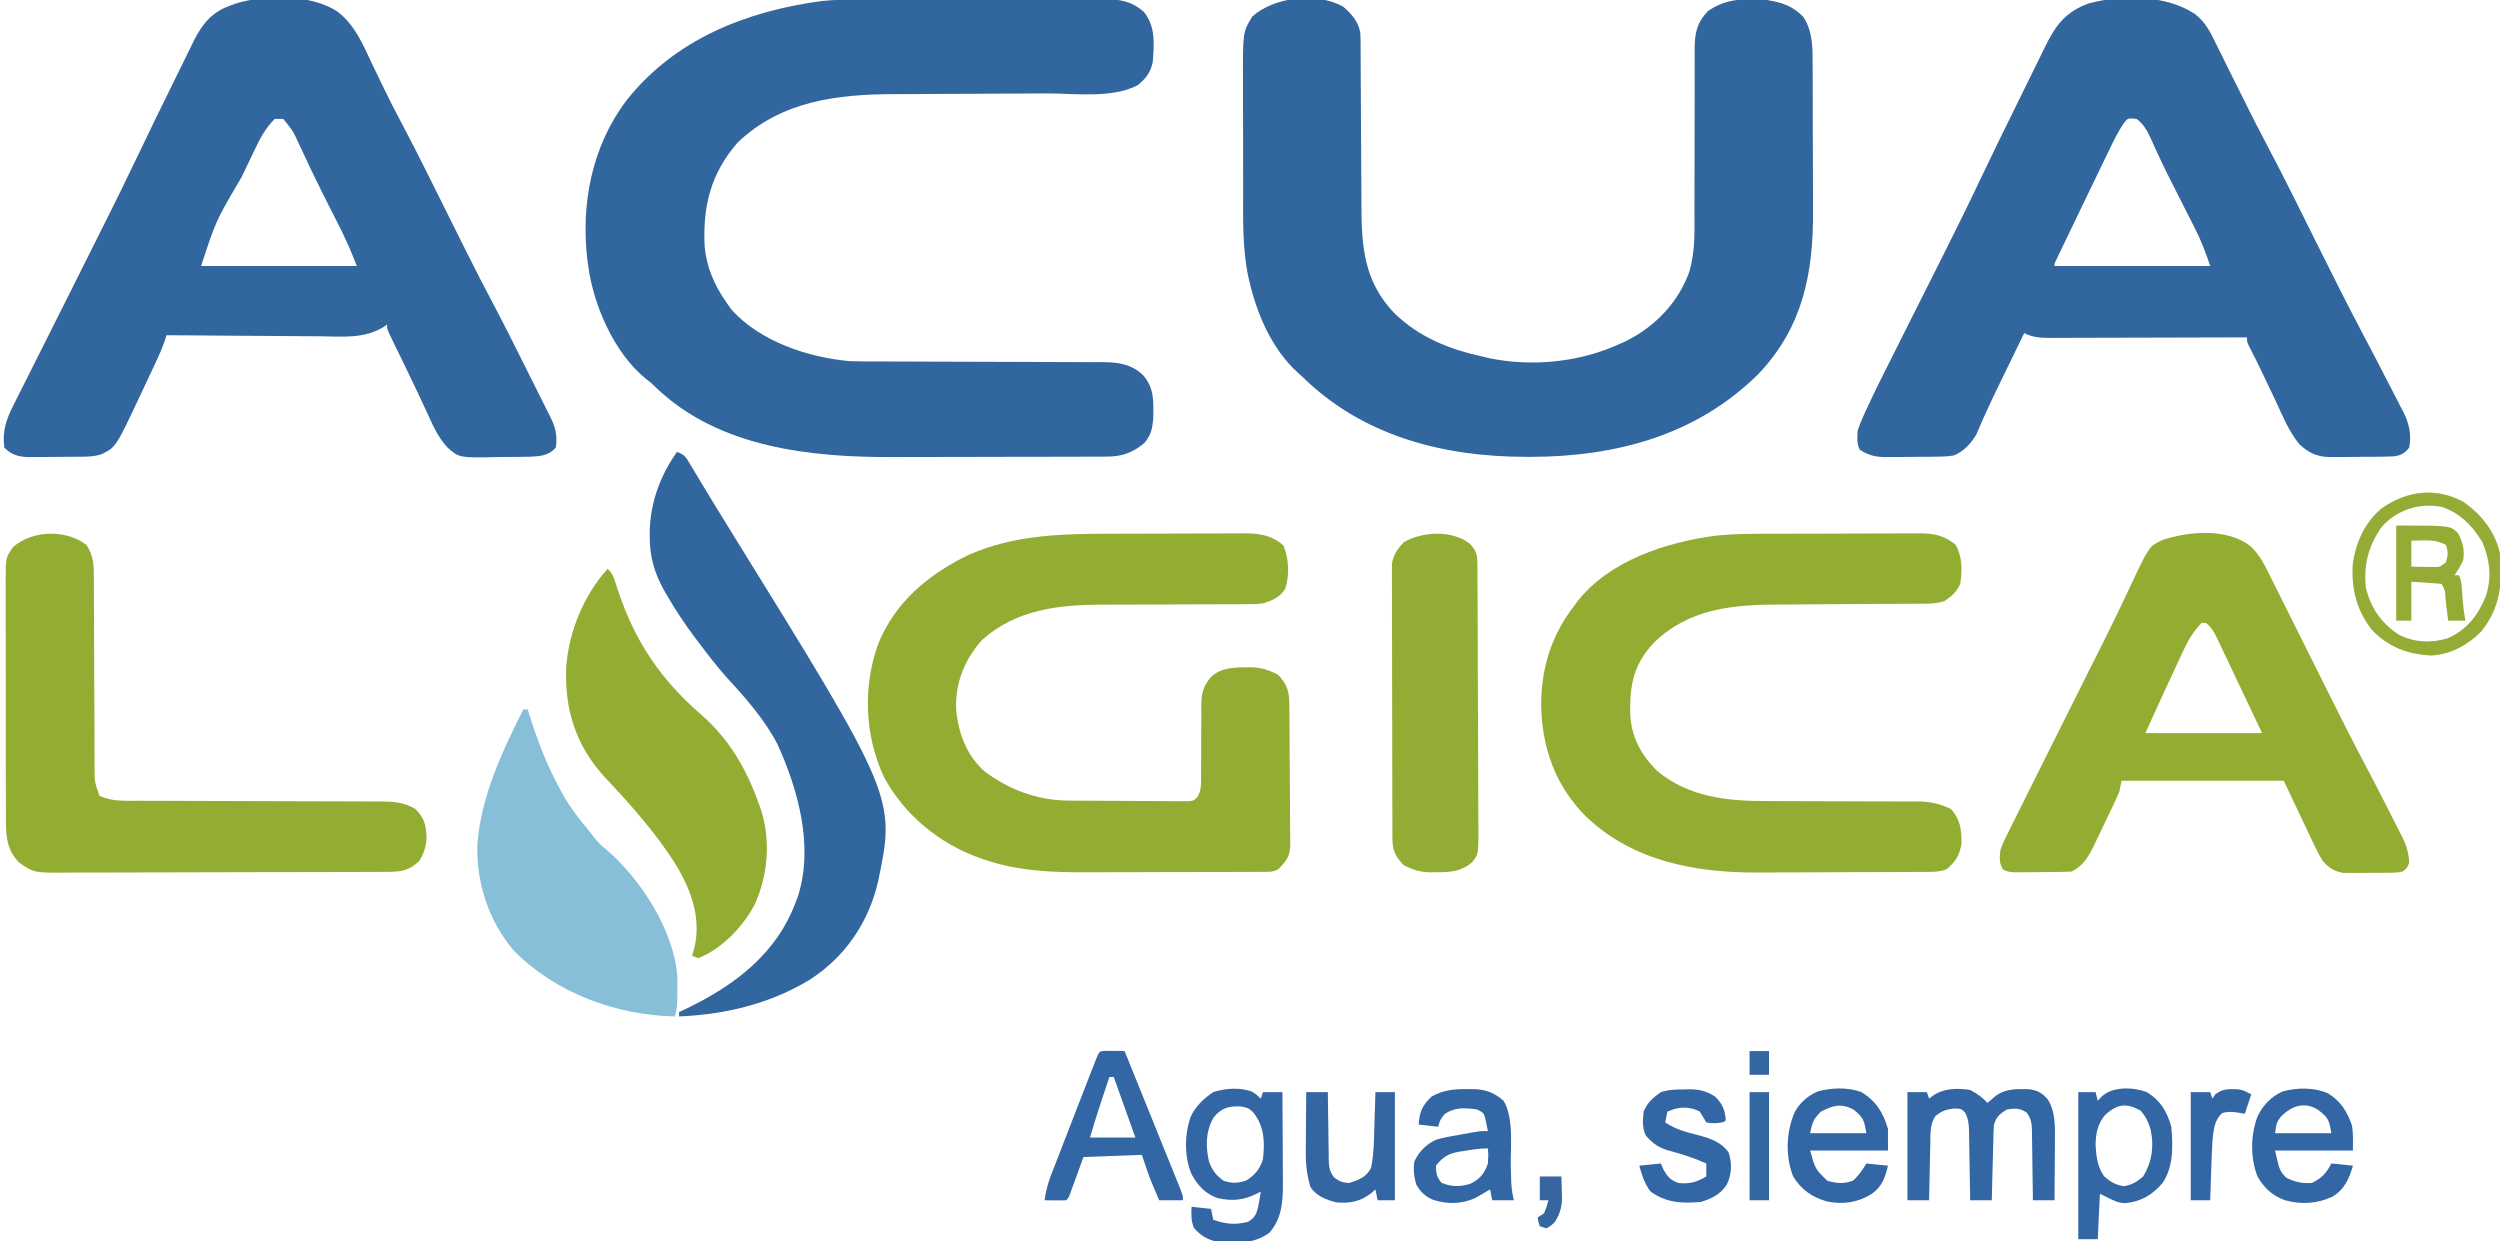 <svg xmlns="http://www.w3.org/2000/svg" width="1156" height="574"><path d="M0 0 C4.004 3.46 6.946 6.754 8 12 C8.09 13.397 8.133 14.797 8.138 16.197 C8.143 17.026 8.149 17.856 8.155 18.711 C8.156 19.612 8.157 20.514 8.158 21.443 C8.163 22.4 8.168 23.357 8.173 24.342 C8.184 26.42 8.192 28.498 8.199 30.576 C8.211 33.873 8.231 37.17 8.252 40.466 C8.314 49.841 8.368 59.215 8.401 68.59 C8.422 74.326 8.458 80.063 8.502 85.799 C8.516 87.977 8.525 90.156 8.528 92.334 C8.559 111.38 9.903 127.282 23.633 141.688 C35.308 153.093 49.278 158.539 65 162 C65.959 162.226 66.918 162.451 67.906 162.684 C87.644 166.703 109.745 164.45 128 156 C128.931 155.581 129.861 155.162 130.82 154.73 C144.294 148.07 155.072 136.848 160.156 122.621 C162.856 113.484 162.552 104.221 162.516 94.764 C162.504 91.384 162.515 88.004 162.532 84.624 C162.559 78.672 162.565 72.72 162.563 66.768 C162.561 57.223 162.575 47.678 162.619 38.133 C162.629 34.81 162.62 31.487 162.61 28.164 C162.616 26.124 162.623 24.084 162.631 22.043 C162.623 21.126 162.616 20.208 162.608 19.263 C162.662 12.324 163.674 7.437 168.625 2.25 C176.812 -3.785 186.172 -3.751 196 -3 C202.942 -1.907 208.169 -0.194 213 5 C217.339 11.882 217.151 19.446 217.161 27.322 C217.166 28.23 217.171 29.138 217.176 30.074 C217.191 33.067 217.198 36.059 217.203 39.051 C217.206 40.081 217.209 41.111 217.212 42.173 C217.227 47.633 217.236 53.094 217.24 58.555 C217.246 64.148 217.27 69.741 217.298 75.334 C217.317 79.674 217.322 84.015 217.324 88.355 C217.327 90.414 217.334 92.473 217.348 94.532 C217.52 123.243 212.634 148.244 192.297 169.703 C163.835 198.165 126.209 208.216 86.812 208.25 C85.76 208.251 85.76 208.251 84.685 208.252 C46.166 208.194 8.969 198.624 -19 171 C-19.652 170.42 -20.305 169.84 -20.977 169.242 C-32.805 158.494 -39.795 142.252 -43.312 127 C-43.472 126.313 -43.632 125.627 -43.796 124.919 C-46.594 111.589 -46.162 97.723 -46.168 84.172 C-46.171 82.288 -46.175 80.404 -46.178 78.519 C-46.184 74.596 -46.186 70.673 -46.185 66.75 C-46.185 61.745 -46.199 56.74 -46.216 51.735 C-46.227 47.854 -46.229 43.973 -46.229 40.091 C-46.23 38.246 -46.234 36.401 -46.242 34.556 C-46.329 11.811 -46.329 11.811 -41.938 4.625 C-31.705 -4.519 -12.11 -6.636 0 0 Z " fill="#32669F" transform="translate(621,3)"></path><path d="M0 0 C1.946 -0.007 1.946 -0.007 3.93 -0.015 C7.463 -0.028 10.996 -0.035 14.529 -0.039 C16.74 -0.042 18.951 -0.046 21.162 -0.051 C28.092 -0.064 35.022 -0.074 41.952 -0.078 C49.931 -0.082 57.91 -0.1 65.889 -0.129 C72.075 -0.15 78.26 -0.16 84.446 -0.162 C88.133 -0.163 91.82 -0.169 95.507 -0.187 C99.617 -0.206 103.726 -0.202 107.836 -0.195 C109.656 -0.209 109.656 -0.209 111.514 -0.223 C119.309 -0.185 124.489 0.375 130.601 5.536 C136.278 12.349 135.46 20.781 134.789 29.161 C133.545 34.015 131.66 36.453 127.789 39.599 C115.9 45.79 98.601 43.323 85.606 43.36 C81.857 43.372 78.109 43.392 74.361 43.413 C63.712 43.475 53.064 43.529 42.415 43.562 C35.877 43.583 29.339 43.619 22.801 43.663 C20.328 43.677 17.854 43.686 15.38 43.689 C-11.145 43.727 -37.089 46.841 -57.211 66.161 C-69.529 80.38 -73.23 95.372 -72.407 113.708 C-71.624 123.543 -67.862 132.161 -62.211 140.161 C-61.129 141.708 -61.129 141.708 -60.024 143.286 C-46.776 158.07 -24.462 165.503 -5.211 167.161 C-1.095 167.304 3.018 167.305 7.136 167.303 C8.353 167.306 9.571 167.31 10.825 167.314 C13.458 167.321 16.091 167.327 18.725 167.33 C22.894 167.336 27.064 167.352 31.234 167.371 C32.666 167.377 34.098 167.384 35.53 167.39 C36.247 167.393 36.964 167.396 37.702 167.4 C47.398 167.442 57.095 167.475 66.792 167.487 C73.349 167.495 79.906 167.518 86.463 167.556 C89.926 167.576 93.389 167.589 96.853 167.584 C100.716 167.578 104.578 167.603 108.441 167.631 C109.578 167.625 110.715 167.618 111.886 167.611 C119.057 167.695 124.989 168.535 130.342 173.644 C135.541 179.578 135.206 185.742 135.058 193.192 C134.729 198.041 134.095 201.524 130.789 205.161 C125.344 209.58 120.502 211.279 113.527 211.302 C112.461 211.307 111.395 211.313 110.296 211.319 C109.131 211.32 107.966 211.321 106.766 211.322 C105.534 211.327 104.303 211.332 103.034 211.337 C99.652 211.349 96.271 211.357 92.89 211.361 C90.767 211.364 88.644 211.368 86.521 211.373 C79.85 211.387 73.18 211.396 66.51 211.4 C58.866 211.404 51.223 211.422 43.579 211.451 C37.641 211.473 31.703 211.483 25.764 211.484 C22.234 211.485 18.704 211.491 15.174 211.509 C-23.259 211.695 -65.915 207.278 -95.063 179.204 C-97.212 177.096 -97.212 177.096 -99.747 175.173 C-114.146 163.42 -123.8 141.355 -126.211 123.161 C-126.321 122.402 -126.431 121.643 -126.543 120.86 C-129.769 94.582 -124.54 67.541 -108.274 46.286 C-86.02 18.291 -53.037 5.307 -18.354 0.642 C-12.242 -0.022 -6.142 0.006 0 0 Z " fill="#32669F" transform="translate(398.211,-0.161)"></path><path d="M0 0 C4.82 3.745 7.092 8.322 9.699 13.742 C10.451 15.242 10.451 15.242 11.218 16.772 C12.834 20.004 14.423 23.248 16.012 26.492 C17.669 29.82 19.334 33.144 20.999 36.468 C22.044 38.557 23.085 40.649 24.12 42.743 C26.754 48.061 29.449 53.338 32.234 58.578 C37.097 67.733 41.791 76.966 46.418 86.242 C46.908 87.225 46.908 87.225 47.408 88.227 C50.122 93.668 52.83 99.111 55.538 104.554 C63.16 119.875 70.804 135.171 78.839 150.281 C82.241 156.697 85.585 163.142 88.884 169.612 C89.729 171.26 90.583 172.905 91.443 174.546 C92.717 176.978 93.964 179.423 95.207 181.871 C95.783 182.951 95.783 182.951 96.371 184.053 C99.012 189.352 100.169 194.585 99.012 200.492 C96.871 203.127 95.367 204.018 92.012 204.492 C89.391 204.61 86.797 204.68 84.176 204.695 C83.04 204.704 83.04 204.704 81.882 204.713 C80.283 204.722 78.685 204.729 77.086 204.732 C74.652 204.742 72.219 204.773 69.785 204.805 C68.228 204.811 66.671 204.816 65.113 204.82 C64.391 204.833 63.669 204.845 62.925 204.858 C56.583 204.83 52.743 203.101 48.141 198.824 C43.236 192.738 40.25 185.215 36.949 178.18 C36.249 176.706 35.548 175.233 34.846 173.76 C33.825 171.619 32.806 169.478 31.793 167.333 C29.558 162.605 27.24 157.928 24.826 153.288 C24.012 151.492 24.012 151.492 24.012 149.492 C22.795 149.497 21.578 149.501 20.325 149.506 C8.863 149.546 -2.6 149.576 -14.062 149.596 C-19.955 149.606 -25.848 149.62 -31.741 149.643 C-37.427 149.665 -43.114 149.677 -48.8 149.682 C-50.97 149.686 -53.14 149.693 -55.31 149.704 C-58.349 149.718 -61.386 149.72 -64.425 149.719 C-65.323 149.726 -66.221 149.734 -67.147 149.741 C-71.546 149.726 -74.988 149.565 -78.988 147.492 C-80.75 151.116 -82.512 154.741 -84.272 158.366 C-85.752 161.414 -87.234 164.461 -88.719 167.507 C-93.262 176.831 -93.262 176.831 -97.586 186.258 C-97.931 187.031 -98.277 187.804 -98.633 188.6 C-99.476 190.509 -100.297 192.428 -101.117 194.348 C-103.629 198.57 -107.01 202.37 -111.719 204.144 C-115.081 204.66 -118.432 204.675 -121.824 204.695 C-122.581 204.701 -123.338 204.707 -124.118 204.713 C-125.717 204.722 -127.315 204.729 -128.914 204.732 C-131.348 204.742 -133.781 204.773 -136.215 204.805 C-137.772 204.811 -139.329 204.816 -140.887 204.82 C-141.97 204.839 -141.97 204.839 -143.075 204.858 C-147.779 204.837 -151.001 203.995 -154.988 201.492 C-156.527 198.414 -156.206 195.905 -155.988 192.492 C-155.118 189.942 -154.221 187.668 -153.081 185.25 C-152.769 184.563 -152.456 183.876 -152.134 183.169 C-148.132 174.467 -143.814 165.915 -139.504 157.363 C-138.598 155.558 -137.693 153.753 -136.788 151.947 C-134.422 147.228 -132.051 142.511 -129.679 137.795 C-125.449 129.383 -121.225 120.968 -117.004 112.551 C-116.551 111.648 -116.098 110.745 -115.632 109.815 C-110.318 99.215 -105.055 88.599 -99.979 77.884 C-94.301 65.899 -88.472 53.988 -82.593 42.101 C-80.746 38.366 -78.908 34.627 -77.087 30.88 C-75.289 27.181 -73.472 23.492 -71.641 19.81 C-70.957 18.426 -70.279 17.038 -69.609 15.646 C-64.686 5.438 -59.957 -1.1 -49.043 -4.965 C-33.789 -8.996 -13.42 -8.948 0 0 Z M-32.978 50.479 C-35.387 54.089 -37.281 57.792 -39.148 61.703 C-39.535 62.501 -39.922 63.298 -40.321 64.12 C-41.57 66.699 -42.811 69.283 -44.051 71.867 C-44.905 73.636 -45.759 75.404 -46.615 77.172 C-48.703 81.494 -50.783 85.82 -52.861 90.147 C-54.464 93.483 -56.074 96.816 -57.684 100.148 C-58.682 102.221 -59.679 104.294 -60.676 106.367 C-61.126 107.304 -61.577 108.24 -62.041 109.205 C-62.44 110.039 -62.839 110.874 -63.25 111.734 C-63.76 112.8 -63.76 112.8 -64.28 113.886 C-65.056 115.352 -65.056 115.352 -64.988 116.492 C-41.228 116.492 -17.468 116.492 7.012 116.492 C4.924 110.23 2.815 104.693 -0.156 98.898 C-0.555 98.108 -0.953 97.318 -1.364 96.503 C-2.629 93.997 -3.902 91.494 -5.176 88.992 C-6.839 85.713 -8.498 82.431 -10.156 79.148 C-10.563 78.346 -10.97 77.543 -11.39 76.716 C-13.409 72.715 -15.375 68.699 -17.245 64.625 C-17.601 63.85 -17.957 63.075 -18.324 62.277 C-18.988 60.82 -19.645 59.36 -20.292 57.896 C-22.021 54.095 -23.622 51.037 -26.988 48.492 C-30.985 48.021 -30.985 48.021 -32.978 50.479 Z " fill="#32669F" transform="translate(1014.988,6.508)"></path><path d="M0 0 C8.106 6.247 11.661 14.956 15.912 23.98 C17.021 26.287 18.137 28.591 19.252 30.895 C20.01 32.46 20.765 34.026 21.518 35.592 C24.09 40.924 26.788 46.174 29.572 51.398 C33.975 59.671 38.198 68.03 42.381 76.417 C42.708 77.073 43.035 77.728 43.372 78.404 C46.085 83.844 48.792 89.286 51.5 94.729 C53.854 99.46 56.209 104.189 58.568 108.917 C59.059 109.901 59.059 109.901 59.559 110.904 C63.719 119.235 67.954 127.52 72.328 135.741 C77.36 145.225 82.135 154.838 86.928 164.444 C88.563 167.72 90.203 170.995 91.844 174.269 C92.889 176.36 93.934 178.451 94.978 180.542 C95.467 181.517 95.955 182.492 96.458 183.496 C97.131 184.846 97.131 184.846 97.816 186.222 C98.21 187.011 98.604 187.799 99.01 188.612 C101.047 192.954 101.696 196.93 100.974 201.667 C97.773 205.212 94.141 205.607 89.526 205.844 C88.16 205.871 86.794 205.891 85.427 205.906 C84.697 205.914 83.967 205.922 83.215 205.93 C81.672 205.944 80.129 205.955 78.586 205.962 C77.019 205.974 75.451 205.994 73.885 206.024 C56.321 206.355 56.321 206.355 50.974 201.667 C46.298 196.794 43.716 190.345 40.912 184.292 C39.957 182.259 39.001 180.227 38.045 178.195 C37.549 177.136 37.053 176.078 36.542 174.987 C34.913 171.538 33.257 168.103 31.592 164.671 C31.04 163.533 30.488 162.394 29.92 161.221 C28.843 159.002 27.764 156.783 26.683 154.566 C26.198 153.562 25.713 152.557 25.213 151.523 C24.78 150.632 24.347 149.742 23.901 148.824 C22.974 146.667 22.974 146.667 22.974 144.667 C22.497 145.023 22.02 145.378 21.529 145.744 C12.379 151.445 2.249 150.295 -8.127 150.156 C-10.176 150.146 -12.224 150.139 -14.272 150.134 C-19.635 150.115 -24.997 150.066 -30.36 150.011 C-35.843 149.959 -41.327 149.937 -46.811 149.911 C-57.549 149.858 -68.287 149.773 -79.026 149.667 C-79.323 150.582 -79.62 151.498 -79.926 152.441 C-81.204 156.19 -82.819 159.729 -84.51 163.304 C-85.017 164.384 -85.017 164.384 -85.534 165.486 C-86.249 167.005 -86.965 168.524 -87.683 170.042 C-88.763 172.328 -89.836 174.618 -90.908 176.907 C-102.444 201.45 -102.444 201.45 -109.026 204.667 C-112.721 205.899 -116.167 205.849 -120.018 205.87 C-120.801 205.876 -121.584 205.882 -122.39 205.888 C-124.046 205.897 -125.702 205.904 -127.358 205.907 C-129.884 205.917 -132.41 205.948 -134.936 205.98 C-136.546 205.986 -138.157 205.992 -139.768 205.995 C-140.896 206.014 -140.896 206.014 -142.047 206.033 C-146.993 206.012 -150.463 205.229 -154.026 201.667 C-155.036 193.947 -153.113 188.415 -149.612 181.644 C-148.901 180.211 -148.901 180.211 -148.177 178.75 C-146.603 175.588 -145.002 172.44 -143.401 169.292 C-142.283 167.058 -141.167 164.824 -140.052 162.588 C-137.663 157.804 -135.263 153.025 -132.852 148.252 C-128.904 140.435 -124.986 132.603 -121.073 124.769 C-119.74 122.101 -118.408 119.434 -117.075 116.766 C-116.748 116.111 -116.421 115.456 -116.083 114.781 C-113.859 110.331 -111.628 105.884 -109.394 101.439 C-103.536 89.778 -97.75 78.091 -92.145 66.305 C-87.009 55.508 -81.773 44.762 -76.472 34.045 C-75.328 31.724 -74.19 29.4 -73.058 27.073 C-71.391 23.648 -69.703 20.233 -68.01 16.82 C-67.512 15.785 -67.014 14.751 -66.501 13.685 C-62.62 5.945 -58.234 0.396 -49.901 -2.645 C-49.094 -2.951 -48.287 -3.256 -47.455 -3.571 C-33.669 -7.893 -12.348 -8.124 0 0 Z M-29.026 49.667 C-32.951 53.637 -35.432 57.959 -37.811 62.995 C-38.149 63.694 -38.487 64.393 -38.836 65.113 C-39.928 67.377 -41.009 69.647 -42.088 71.917 C-42.84 73.484 -43.593 75.05 -44.346 76.616 C-56.194 96.698 -56.194 96.698 -63.026 117.667 C-39.266 117.667 -15.506 117.667 8.974 117.667 C5.569 109.15 5.569 109.15 1.689 100.937 C1.243 100.052 1.243 100.052 0.787 99.149 C-0.168 97.257 -1.128 95.369 -2.088 93.48 C-3.432 90.822 -4.773 88.163 -6.112 85.503 C-6.444 84.842 -6.777 84.181 -7.12 83.5 C-10.723 76.319 -14.159 69.058 -17.524 61.762 C-20.53 55.223 -20.53 55.223 -25.026 49.667 C-26.346 49.667 -27.666 49.667 -29.026 49.667 Z " fill="#32669F" transform="translate(156.026,5.333)"></path><path d="M0 0 C1.006 -0.003 2.012 -0.006 3.048 -0.009 C8.361 -0.023 13.674 -0.033 18.988 -0.037 C24.458 -0.043 29.929 -0.067 35.399 -0.095 C39.626 -0.114 43.853 -0.119 48.08 -0.12 C50.097 -0.123 52.114 -0.131 54.13 -0.145 C56.951 -0.162 59.772 -0.16 62.593 -0.153 C63.416 -0.163 64.24 -0.172 65.088 -0.181 C71.64 -0.134 77.39 0.916 82.363 5.516 C84.869 11.676 85.185 18.926 83.203 25.34 C80.896 29.306 77.074 30.923 72.863 32.203 C69.927 32.602 67.037 32.611 64.077 32.588 C62.799 32.596 62.799 32.596 61.496 32.604 C59.656 32.614 57.816 32.617 55.975 32.614 C53.046 32.609 50.118 32.623 47.189 32.642 C40.955 32.679 34.722 32.693 28.488 32.703 C21.292 32.715 14.096 32.737 6.9 32.783 C4.044 32.797 1.188 32.793 -1.668 32.788 C-21.853 32.847 -41.488 35.109 -57.137 49.203 C-65.509 58.712 -69.702 69.669 -68.953 82.301 C-67.749 92.712 -64.044 102.563 -56.09 109.688 C-45.208 118.132 -31.47 123.26 -17.65 123.38 C-16.359 123.393 -15.067 123.406 -13.737 123.419 C-12.336 123.427 -10.936 123.435 -9.535 123.441 C-8.472 123.448 -8.472 123.448 -7.387 123.454 C-3.643 123.475 0.102 123.489 3.847 123.498 C7.715 123.509 11.583 123.544 15.451 123.583 C18.428 123.61 21.405 123.618 24.382 123.622 C25.808 123.626 27.235 123.638 28.661 123.657 C30.652 123.681 32.644 123.678 34.635 123.673 C36.335 123.682 36.335 123.682 38.069 123.691 C40.936 123.452 40.936 123.452 42.729 121.466 C44.001 118.929 44.236 117.355 44.232 114.53 C44.239 113.608 44.246 112.687 44.253 111.738 C44.244 110.255 44.244 110.255 44.234 108.742 C44.252 106.641 44.269 104.539 44.287 102.438 C44.297 99.131 44.301 95.824 44.299 92.517 C44.303 89.321 44.33 86.126 44.359 82.93 C44.351 81.945 44.343 80.961 44.335 79.946 C44.398 74.039 44.992 70.738 48.863 66.203 C53.381 62.021 59.03 61.829 64.926 61.766 C65.935 61.75 65.935 61.75 66.964 61.735 C72.012 61.822 75.457 62.921 79.863 65.203 C84.29 69.979 85.018 73.079 85.056 79.403 C85.068 80.516 85.068 80.516 85.081 81.651 C85.106 84.111 85.122 86.571 85.137 89.031 C85.142 89.871 85.147 90.712 85.153 91.577 C85.18 96.026 85.199 100.474 85.213 104.922 C85.23 109.514 85.275 114.104 85.326 118.695 C85.359 122.228 85.371 125.761 85.377 129.294 C85.383 130.986 85.399 132.678 85.422 134.37 C85.454 136.742 85.454 139.113 85.447 141.485 C85.463 142.181 85.48 142.876 85.496 143.592 C85.426 149.159 83.652 151.426 79.863 155.203 C77.548 156.361 76.215 156.334 73.637 156.344 C72.75 156.349 71.863 156.355 70.949 156.361 C69.973 156.362 68.998 156.363 67.992 156.364 C66.966 156.369 65.939 156.374 64.882 156.379 C61.468 156.394 58.054 156.401 54.641 156.406 C52.263 156.412 49.885 156.418 47.507 156.424 C42.506 156.434 37.505 156.44 32.504 156.443 C26.136 156.449 19.768 156.473 13.4 156.501 C8.478 156.52 3.556 156.525 -1.366 156.527 C-3.71 156.53 -6.055 156.538 -8.399 156.551 C-24.812 156.637 -40.58 155.983 -56.262 150.578 C-57.37 150.199 -57.37 150.199 -58.5 149.811 C-77.022 143.117 -92.897 129.997 -102.324 112.641 C-111.274 93.54 -112.242 71.079 -105.137 51.203 C-97.34 31.439 -81.266 18.282 -62.504 9.441 C-42.393 0.819 -21.555 0.041 0 0 Z " fill="#93AC32" transform="translate(511.137,246.797)"></path><path d="M0 0 C1.511 -0.004 1.511 -0.004 3.052 -0.009 C8.371 -0.023 13.689 -0.033 19.007 -0.037 C24.487 -0.043 29.966 -0.067 35.446 -0.095 C39.677 -0.114 43.908 -0.119 48.139 -0.12 C50.16 -0.123 52.18 -0.131 54.201 -0.145 C57.024 -0.162 59.847 -0.16 62.671 -0.153 C63.498 -0.163 64.325 -0.172 65.177 -0.181 C71.494 -0.136 76.244 1.027 81.203 5.203 C84.256 10.839 84.171 16.841 83.266 23.078 C81.374 27.191 79.567 28.661 75.828 31.203 C71.74 32.506 67.632 32.355 63.382 32.361 C62.531 32.366 61.68 32.371 60.803 32.376 C58.954 32.387 57.106 32.396 55.257 32.402 C52.316 32.414 49.375 32.434 46.434 32.455 C38.07 32.517 29.707 32.571 21.343 32.604 C16.222 32.626 11.102 32.661 5.982 32.705 C4.045 32.719 2.108 32.728 0.171 32.731 C-21.553 32.771 -42.032 34.441 -58.363 50.336 C-67.674 60.178 -69.587 69.773 -69.383 82.93 C-69.001 93.714 -64.411 102.335 -56.734 109.828 C-42.155 121.815 -24.457 123.642 -6.369 123.614 C-3.223 123.609 -0.079 123.623 3.067 123.642 C10.87 123.685 18.673 123.696 26.476 123.708 C33.093 123.72 39.71 123.744 46.327 123.783 C49.416 123.797 52.504 123.793 55.593 123.788 C57.495 123.797 59.396 123.807 61.298 123.818 C62.148 123.812 62.998 123.806 63.874 123.8 C69.501 123.857 73.697 124.843 78.828 127.203 C83.282 131.886 83.907 136.959 83.828 143.203 C82.915 148.774 81.17 151.603 76.828 155.203 C74.082 156.118 72.445 156.334 69.616 156.35 C68.757 156.357 67.898 156.365 67.014 156.372 C65.604 156.376 65.604 156.376 64.166 156.38 C63.174 156.387 62.181 156.393 61.159 156.4 C57.862 156.42 54.566 156.431 51.27 156.441 C50.139 156.445 49.008 156.45 47.843 156.454 C41.842 156.475 35.841 156.489 29.84 156.498 C23.688 156.509 17.537 156.544 11.386 156.583 C6.62 156.61 1.854 156.618 -2.912 156.622 C-5.176 156.626 -7.44 156.638 -9.703 156.657 C-38.842 156.882 -68.059 151.566 -89.856 130.714 C-104.097 116.473 -110.354 98.546 -110.547 78.641 C-110.399 61.61 -105.636 46.684 -95.172 33.203 C-94.723 32.59 -94.275 31.976 -93.812 31.344 C-79.11 12.49 -52.744 3.913 -30.009 0.918 C-20.039 -0.147 -10.015 0.019 0 0 Z " fill="#93AC32" transform="translate(823.172,246.797)"></path><path d="M0 0 C4.604 4.196 7.004 9.443 9.719 14.969 C10.332 16.186 10.946 17.403 11.561 18.619 C13.439 22.342 15.295 26.076 17.148 29.812 C19.883 35.312 22.634 40.804 25.383 46.297 C29.081 53.687 32.776 61.079 36.456 68.478 C42.263 80.144 48.139 91.761 54.246 103.273 C57.592 109.583 60.85 115.938 64.067 122.314 C64.763 123.691 65.464 125.065 66.169 126.438 C67.218 128.48 68.253 130.528 69.285 132.578 C69.599 133.182 69.912 133.787 70.235 134.409 C72.251 138.46 73.381 142.059 73.531 146.594 C72.523 148.996 72.523 148.996 70.531 150.594 C67.44 151.127 67.44 151.127 63.668 151.16 C62.998 151.166 62.329 151.173 61.639 151.179 C60.223 151.186 58.806 151.183 57.39 151.17 C55.236 151.156 53.086 151.19 50.932 151.229 C49.552 151.229 48.173 151.228 46.793 151.223 C45.545 151.223 44.297 151.224 43.01 151.225 C38.732 150.449 36.275 148.859 33.531 145.594 C31.767 142.843 30.379 139.974 29.008 137.012 C28.486 135.928 28.486 135.928 27.954 134.823 C26.672 132.15 25.416 129.465 24.156 126.781 C21.31 120.779 18.464 114.778 15.531 108.594 C-9.219 108.594 -33.969 108.594 -59.469 108.594 C-59.799 110.244 -60.129 111.894 -60.469 113.594 C-61.487 115.999 -62.538 118.339 -63.672 120.688 C-63.992 121.357 -64.311 122.026 -64.641 122.715 C-65.317 124.125 -65.996 125.534 -66.678 126.941 C-67.713 129.081 -68.73 131.23 -69.746 133.379 C-70.408 134.753 -71.071 136.127 -71.734 137.5 C-72.034 138.137 -72.333 138.773 -72.641 139.429 C-74.938 144.106 -77.705 148.212 -82.469 150.594 C-86.733 150.828 -91.002 150.822 -95.272 150.834 C-97.395 150.844 -99.516 150.875 -101.639 150.906 C-102.987 150.913 -104.335 150.918 -105.684 150.922 C-106.912 150.931 -108.14 150.941 -109.406 150.95 C-112.469 150.594 -112.469 150.594 -114.393 149.511 C-116.154 146.373 -115.87 144.149 -115.469 140.594 C-114.404 137.505 -112.972 134.647 -111.492 131.738 C-110.849 130.433 -110.849 130.433 -110.192 129.101 C-108.756 126.196 -107.3 123.301 -105.844 120.406 C-104.821 118.348 -103.8 116.29 -102.78 114.23 C-99.971 108.569 -97.143 102.917 -94.31 97.267 C-92.407 93.473 -90.51 89.677 -88.612 85.88 C-88.288 85.231 -87.963 84.581 -87.628 83.911 C-86.302 81.258 -84.976 78.605 -83.65 75.952 C-80.395 69.44 -77.14 62.928 -73.87 56.423 C-72.344 53.387 -70.82 50.35 -69.297 47.312 C-68.713 46.148 -68.128 44.983 -67.526 43.783 C-63.291 35.312 -59.171 26.79 -55.181 18.199 C-46.699 0.148 -46.699 0.148 -40.5 -2.734 C-28.259 -6.783 -10.805 -8.22 0 0 Z M-22.469 35.594 C-26.426 39.777 -28.911 44.019 -31.281 49.23 C-31.617 49.951 -31.954 50.671 -32.3 51.413 C-33.365 53.698 -34.417 55.99 -35.469 58.281 C-36.174 59.799 -36.879 61.317 -37.586 62.834 C-41.258 70.734 -44.864 78.663 -48.469 86.594 C-30.649 86.594 -12.829 86.594 5.531 86.594 C-2.194 70.254 -2.194 70.254 -9.964 53.935 C-10.564 52.68 -11.161 51.424 -11.755 50.167 C-12.641 48.296 -13.534 46.429 -14.43 44.562 C-14.943 43.484 -15.457 42.406 -15.986 41.295 C-17.301 38.9 -18.333 37.271 -20.469 35.594 C-21.129 35.594 -21.789 35.594 -22.469 35.594 Z " fill="#93AC32" transform="translate(1040.469,252.406)"></path><path d="M0 0 C3.497 5.282 3.43 10.02 3.401 16.133 C3.411 17.641 3.411 17.641 3.422 19.18 C3.442 22.495 3.441 25.81 3.441 29.125 C3.453 31.434 3.467 33.743 3.481 36.051 C3.518 42.125 3.538 48.199 3.553 54.273 C3.578 63.994 3.617 73.716 3.675 83.437 C3.691 86.831 3.695 90.224 3.698 93.618 C3.708 95.701 3.718 97.784 3.729 99.867 C3.725 101.279 3.725 101.279 3.721 102.72 C3.729 109.601 3.729 109.601 6 116 C9.989 117.667 13.423 118.251 17.724 118.258 C18.841 118.265 19.958 118.272 21.109 118.279 C22.32 118.276 23.531 118.274 24.779 118.271 C26.754 118.279 28.73 118.287 30.705 118.295 C32.821 118.302 34.936 118.304 37.051 118.305 C41.469 118.307 45.886 118.325 50.303 118.346 C61.274 118.395 72.245 118.426 83.215 118.447 C91.745 118.464 100.274 118.486 108.804 118.53 C113.191 118.552 117.578 118.56 121.965 118.558 C125.34 118.56 128.716 118.581 132.092 118.599 C133.301 118.595 134.51 118.59 135.755 118.585 C141.93 118.639 146.593 118.904 152 122 C156.154 126.264 156.87 129.022 157.25 134.812 C157.178 139.088 156.099 142.236 154 146 C149.236 150.525 145.705 151.125 139.277 151.147 C138.59 151.151 137.903 151.155 137.195 151.158 C134.888 151.169 132.58 151.173 130.273 151.177 C128.62 151.183 126.968 151.19 125.315 151.197 C119.883 151.218 114.451 151.228 109.02 151.238 C107.149 151.242 105.279 151.246 103.408 151.251 C94.62 151.27 85.831 151.284 77.042 151.292 C66.901 151.302 56.76 151.328 46.619 151.369 C38.778 151.399 30.938 151.414 23.097 151.417 C18.415 151.419 13.734 151.428 9.052 151.453 C4.645 151.477 0.239 151.481 -4.168 151.471 C-5.782 151.47 -7.396 151.477 -9.01 151.49 C-24.198 151.612 -24.198 151.612 -31 147 C-36.806 141.194 -37.231 134.978 -37.282 127.134 C-37.28 125.958 -37.277 124.783 -37.275 123.572 C-37.28 122.323 -37.285 121.073 -37.29 119.786 C-37.302 116.371 -37.304 112.956 -37.302 109.54 C-37.301 106.685 -37.305 103.83 -37.31 100.974 C-37.321 94.237 -37.322 87.5 -37.316 80.762 C-37.31 73.82 -37.322 66.877 -37.343 59.935 C-37.361 53.965 -37.367 47.995 -37.364 42.026 C-37.362 38.464 -37.364 34.903 -37.378 31.341 C-37.393 27.37 -37.384 23.399 -37.372 19.428 C-37.38 18.252 -37.388 17.077 -37.395 15.866 C-37.33 5.81 -37.33 5.81 -34 1 C-24.946 -6.95 -9.474 -7.303 0 0 Z " fill="#93AC32" transform="translate(40,252)"></path><path d="M0 0 C3.794 1.265 4.196 2.49 6.23 5.871 C6.86 6.906 7.489 7.942 8.138 9.008 C8.814 10.14 9.491 11.272 10.188 12.438 C10.904 13.623 11.622 14.807 12.341 15.992 C13.832 18.45 15.319 20.911 16.804 23.374 C19.461 27.771 22.169 32.136 24.877 36.501 C101.21 159.701 101.21 159.701 92.922 199.112 C88.411 217.872 77.672 233.595 61.336 244.066 C43.095 255.172 22.169 260.14 1 261 C1 260.34 1 259.68 1 259 C2.506 258.29 2.506 258.29 4.043 257.566 C26.535 246.775 46.081 232.135 55 208 C55.318 207.172 55.637 206.345 55.965 205.492 C63.314 182.26 56.159 156.375 46.438 135 C40.549 123.749 31.821 113.777 23.238 104.504 C18.534 99.241 14.262 93.623 10 88 C9.348 87.141 9.348 87.141 8.682 86.265 C3.705 79.654 -0.831 72.874 -4.938 65.688 C-5.303 65.054 -5.669 64.421 -6.045 63.768 C-10.496 55.751 -12.588 48.245 -12.562 39.062 C-12.56 38.156 -12.558 37.249 -12.555 36.315 C-12.203 23.132 -7.615 10.747 0 0 Z " fill="#32669F" transform="translate(313,209)"></path><path d="M0 0 C2.126 2.126 2.55 3.208 3.445 6.008 C3.847 7.229 3.847 7.229 4.257 8.474 C4.544 9.349 4.83 10.224 5.125 11.125 C12.92 34.04 24.72 51.425 43.043 67.285 C56.405 78.994 64.12 92.429 70 109 C70.543 110.524 70.543 110.524 71.098 112.078 C75.433 126.515 74.051 142.069 67.785 155.629 C62.371 165.657 52.724 175.758 42 180 C41.01 179.67 40.02 179.34 39 179 C39.33 177.907 39.66 176.814 40 175.688 C43.307 161.879 38.911 149.299 31.875 137.438 C22.523 122.302 10.337 108.798 -1.812 95.875 C-15.002 81.231 -19.993 64.678 -19.17 45.302 C-17.965 29.021 -11.003 12.069 0 0 Z " fill="#93AC32" transform="translate(281,263)"></path><path d="M0 0 C0.66 0 1.32 0 2 0 C2.17 0.552 2.34 1.105 2.516 1.674 C6.374 14.06 10.732 25.634 17 37 C17.514 37.942 18.029 38.885 18.559 39.855 C22.111 46.065 26.439 51.507 31 57 C31.665 57.859 32.33 58.717 33.016 59.602 C34.783 61.738 36.469 63.343 38.625 65.062 C54.236 78.53 69.597 102.194 71.169 123.268 C71.231 125.62 71.225 127.96 71.188 130.312 C71.187 131.508 71.187 131.508 71.186 132.729 C71.16 136.061 71.06 138.82 70 142 C42.905 141.447 15.018 131.139 -4.184 111.801 C-15.949 98.293 -21.818 80.129 -21.277 62.352 C-19.418 39.88 -9.973 19.909 0 0 Z " fill="#87BED8" transform="translate(242,328)"></path><path d="M0 0 C3.216 3.573 3.378 5.263 3.404 9.977 C3.413 11.141 3.421 12.304 3.43 13.503 C3.434 14.786 3.438 16.07 3.443 17.392 C3.451 18.752 3.459 20.112 3.468 21.472 C3.494 25.945 3.509 30.418 3.523 34.891 C3.529 36.43 3.534 37.97 3.54 39.509 C3.561 45.914 3.58 52.319 3.591 58.723 C3.607 67.903 3.641 77.081 3.698 86.26 C3.736 92.714 3.756 99.168 3.761 105.621 C3.765 109.476 3.777 113.33 3.809 117.185 C3.839 120.813 3.846 124.44 3.834 128.068 C3.834 130.03 3.858 131.993 3.883 133.955 C3.815 143.576 3.815 143.576 0.89 147.253 C-4.172 151.561 -9.25 151.843 -15.688 151.812 C-16.704 151.837 -16.704 151.837 -17.74 151.861 C-22.882 151.866 -26.275 150.835 -30.75 148.5 C-34.648 144.295 -35.873 141.819 -35.89 136.168 C-35.896 135.037 -35.902 133.905 -35.908 132.739 C-35.909 131.492 -35.91 130.245 -35.911 128.96 C-35.916 127.651 -35.921 126.342 -35.926 124.993 C-35.939 121.396 -35.946 117.799 -35.95 114.201 C-35.953 111.954 -35.957 109.707 -35.962 107.46 C-35.975 100.431 -35.985 93.402 -35.989 86.373 C-35.993 78.256 -36.011 70.14 -36.04 62.024 C-36.062 55.752 -36.072 49.48 -36.073 43.209 C-36.074 39.462 -36.08 35.716 -36.098 31.969 C-36.117 27.789 -36.113 23.609 -36.106 19.428 C-36.12 17.567 -36.12 17.567 -36.134 15.667 C-36.129 14.527 -36.123 13.387 -36.117 12.213 C-36.119 11.225 -36.12 10.236 -36.122 9.218 C-35.547 5.017 -33.563 2.39 -30.75 -0.688 C-22.215 -5.844 -8.048 -6.504 0 0 Z " fill="#93AC33" transform="translate(679.75,251.5)"></path><path d="M0 0 C3.165 1.634 5.611 3.36 8 6 C9.392 4.793 9.392 4.793 10.812 3.562 C15.614 -0.598 20.604 -0.467 26.754 -0.398 C30.776 0.095 32.933 1.044 35.637 4.046 C39.505 9.589 39.286 17.233 39.195 23.754 C39.192 24.54 39.19 25.327 39.187 26.137 C39.176 28.612 39.151 31.087 39.125 33.562 C39.115 35.256 39.106 36.949 39.098 38.643 C39.076 42.762 39.041 46.881 39 51 C35.7 51 32.4 51 29 51 C28.986 49.305 28.986 49.305 28.972 47.575 C28.932 43.378 28.866 39.181 28.792 34.984 C28.764 33.169 28.743 31.353 28.729 29.537 C28.708 26.925 28.661 24.315 28.609 21.703 C28.608 20.893 28.607 20.082 28.606 19.247 C28.512 15.653 28.316 13.435 26.177 10.487 C22.957 8.288 20.81 8.465 17 9 C13.611 11.137 12.274 12.177 11 16 C10.847 18.656 10.743 21.291 10.684 23.949 C10.663 24.722 10.642 25.494 10.621 26.29 C10.555 28.756 10.496 31.222 10.438 33.688 C10.394 35.36 10.351 37.033 10.307 38.705 C10.2 42.803 10.098 46.902 10 51 C6.7 51 3.4 51 0 51 C-0.015 49.87 -0.029 48.74 -0.044 47.575 C-0.102 43.378 -0.179 39.181 -0.262 34.984 C-0.296 33.169 -0.324 31.353 -0.346 29.537 C-0.38 26.925 -0.432 24.315 -0.488 21.703 C-0.495 20.893 -0.501 20.082 -0.508 19.247 C-0.593 15.949 -0.774 13.43 -2.321 10.483 C-4.055 8.672 -4.055 8.672 -7.375 8.562 C-11.169 9.02 -13.038 9.63 -16 12 C-18.557 15.697 -18.347 19.715 -18.414 24.047 C-18.433 24.818 -18.453 25.589 -18.473 26.384 C-18.532 28.839 -18.579 31.294 -18.625 33.75 C-18.663 35.418 -18.702 37.086 -18.742 38.754 C-18.838 42.836 -18.922 46.918 -19 51 C-22.3 51 -25.6 51 -29 51 C-29 34.5 -29 18 -29 1 C-26.03 1 -23.06 1 -20 1 C-19.67 1.99 -19.34 2.98 -19 4 C-17.639 3.01 -17.639 3.01 -16.25 2 C-11.209 -0.891 -5.645 -0.854 0 0 Z " fill="#3366A4" transform="translate(911,504)"></path><path d="M0 0 C1.625 1.105 1.625 1.105 3.812 3.105 C4.143 2.115 4.473 1.125 4.812 0.105 C7.782 0.105 10.752 0.105 13.812 0.105 C13.863 7.222 13.898 14.339 13.922 21.456 C13.932 23.875 13.946 26.293 13.963 28.712 C13.988 32.198 13.999 35.683 14.008 39.168 C14.018 40.242 14.028 41.317 14.039 42.423 C14.04 50.834 13.552 58.46 7.812 65.105 C0.556 70.513 -8.482 70.165 -17.188 69.105 C-21.501 67.969 -24.233 66.209 -27.188 62.793 C-28.434 59.444 -28.396 56.649 -28.188 53.105 C-25.218 53.435 -22.247 53.765 -19.188 54.105 C-18.858 55.755 -18.527 57.405 -18.188 59.105 C-12.616 61.121 -7.986 61.6 -2.188 60.105 C0.816 58.334 1.583 56.952 2.488 53.617 C3.008 51.119 3.446 48.63 3.812 46.105 C3.207 46.411 2.601 46.716 1.977 47.031 C-4.34 50.167 -9.337 50.584 -16.188 49.105 C-21.887 47.081 -25.352 43.289 -28.188 38.105 C-31.6 30.144 -31.504 19.82 -28.688 11.668 C-26.364 6.622 -22.766 3.18 -18.188 0.105 C-12.715 -1.719 -5.413 -2.214 0 0 Z M-18.188 12.105 C-21.707 18.538 -21.742 25.055 -20.188 32.105 C-18.771 36.122 -16.893 38.604 -13.375 41.105 C-9.398 42.353 -7.197 42.251 -3.188 41.105 C1.017 38.604 3.347 35.768 4.812 31.105 C5.66 23.406 5.513 16.493 0.812 10.105 C-1.114 7.822 -2.315 7.252 -5.23 6.762 C-10.787 6.389 -14.771 7.444 -18.188 12.105 Z " fill="#3366A5" transform="translate(579.188,504.895)"></path><path d="M0 0 C1.514 0.017 1.514 0.017 3.059 0.035 C4.071 0.044 5.082 0.053 6.125 0.062 C6.907 0.074 7.69 0.086 8.496 0.098 C11.056 6.425 13.615 12.752 16.174 19.08 C17.041 21.223 17.908 23.365 18.775 25.508 C21.28 31.7 23.782 37.894 26.281 44.089 C27.486 47.073 28.696 50.055 29.906 53.037 C30.645 54.865 31.383 56.692 32.121 58.52 C32.464 59.361 32.807 60.203 33.16 61.07 C35.496 66.87 35.496 66.87 35.496 69.098 C31.866 69.098 28.236 69.098 24.496 69.098 C23.721 67.287 22.951 65.474 22.184 63.66 C21.754 62.651 21.325 61.641 20.883 60.602 C19.257 56.494 17.893 52.288 16.496 48.098 C3.131 48.593 3.131 48.593 -10.504 49.098 C-12.766 55.304 -12.766 55.304 -15.021 61.513 C-15.444 62.667 -15.444 62.667 -15.875 63.844 C-16.163 64.635 -16.451 65.425 -16.748 66.24 C-17.504 68.098 -17.504 68.098 -18.504 69.098 C-20.19 69.17 -21.879 69.182 -23.566 69.16 C-24.945 69.147 -24.945 69.147 -26.352 69.133 C-27.062 69.121 -27.772 69.11 -28.504 69.098 C-27.932 65.104 -27.074 61.561 -25.618 57.802 C-25.23 56.793 -24.843 55.785 -24.444 54.746 C-24.024 53.671 -23.604 52.596 -23.172 51.488 C-22.739 50.366 -22.306 49.244 -21.86 48.088 C-20.476 44.506 -19.084 40.927 -17.691 37.348 C-16.766 34.955 -15.841 32.561 -14.916 30.168 C-12.456 23.807 -9.991 17.448 -7.504 11.098 C-7.125 10.127 -6.746 9.156 -6.356 8.155 C-5.998 7.246 -5.64 6.338 -5.271 5.401 C-4.954 4.594 -4.637 3.787 -4.31 2.956 C-3.08 0.12 -3.08 0.12 0 0 Z M1.496 12.098 C0.557 14.889 -0.381 17.68 -1.316 20.473 C-1.708 21.635 -1.708 21.635 -2.107 22.82 C-4.026 28.554 -5.765 34.3 -7.504 40.098 C-0.574 40.098 6.356 40.098 13.496 40.098 C10.196 30.858 6.896 21.618 3.496 12.098 C2.836 12.098 2.176 12.098 1.496 12.098 Z " fill="#3366A4" transform="translate(511.504,485.902)"></path><path d="M0 0 C6.402 3.769 9.528 9.022 11.508 16.094 C12.31 25.01 12.611 34.353 7.508 42.094 C2.507 47.786 -2.298 50.628 -9.867 51.469 C-13.492 51.094 -13.492 51.094 -21.492 47.094 C-21.822 54.024 -22.152 60.954 -22.492 68.094 C-25.462 68.094 -28.432 68.094 -31.492 68.094 C-31.492 45.654 -31.492 23.214 -31.492 0.094 C-28.852 0.094 -26.212 0.094 -23.492 0.094 C-23.162 1.414 -22.832 2.734 -22.492 4.094 C-21.894 3.454 -21.296 2.815 -20.68 2.156 C-15.637 -2.599 -6.254 -2.274 0 0 Z M-18.492 10.094 C-22.501 14.103 -23.488 19.356 -23.496 24.848 C-23.143 30.143 -22.626 34.663 -19.492 39.094 C-16.465 41.65 -14.407 42.941 -10.492 43.594 C-6.577 42.941 -4.52 41.65 -1.492 39.094 C2.611 32.302 3.585 25.403 2.012 17.648 C0.924 13.925 -0.124 11.503 -2.742 8.594 C-9.07 5.142 -12.992 5.469 -18.492 10.094 Z " fill="#3266A4" transform="translate(992.492,504.906)"></path><path d="M0 0 C0.777 -0.012 1.553 -0.023 2.354 -0.035 C8.423 -0.004 12.617 1.306 17.25 5.438 C22.101 13.882 20.279 27.004 20.543 36.471 C20.599 38.274 20.599 38.274 20.656 40.113 C20.687 41.196 20.717 42.28 20.748 43.396 C20.923 46.147 21.324 48.691 21.938 51.375 C18.637 51.375 15.338 51.375 11.938 51.375 C11.607 49.725 11.277 48.075 10.938 46.375 C10.346 46.724 9.754 47.074 9.145 47.434 C8.354 47.889 7.564 48.344 6.75 48.812 C5.973 49.265 5.195 49.717 4.395 50.184 C-1.782 53.179 -8.846 53.319 -15.312 51.188 C-18.973 49.67 -20.937 47.775 -23.062 44.375 C-24.306 40.644 -24.584 37.249 -24.062 33.375 C-21.726 28.702 -18.74 25.654 -14.062 23.375 C-10.542 22.359 -6.986 21.731 -3.375 21.125 C-2.426 20.952 -1.476 20.78 -0.498 20.602 C6.379 19.375 6.379 19.375 9.938 19.375 C9.669 18.096 9.401 16.817 9.125 15.5 C8.974 14.781 8.823 14.061 8.668 13.32 C8.014 11.005 8.014 11.005 4.938 9.375 C-0.745 8.606 -5.518 8.255 -10.25 11.688 C-12.186 14.299 -12.186 14.299 -13.062 17.375 C-16.032 17.045 -19.003 16.715 -22.062 16.375 C-21.707 10.458 -20.356 7.482 -16.062 3.375 C-10.581 0.472 -6.149 -0.092 0 0 Z M-0.938 28.562 C-1.645 28.664 -2.353 28.765 -3.082 28.869 C-8.124 29.738 -10.819 31.179 -14.062 35.375 C-14.132 38.834 -13.724 40.548 -11.562 43.25 C-7.148 45.236 -2.611 45.241 1.973 43.684 C6.369 41.453 8.399 38.991 9.938 34.375 C10.189 30.624 10.189 30.624 9.938 27.375 C6.234 27.375 2.702 27.949 -0.938 28.562 Z " fill="#3366A4" transform="translate(678.062,503.625)"></path><path d="M0 0 C5.852 3.589 8.772 8.401 10.957 14.738 C11.653 18.558 11.438 22.493 11.438 26.375 C-0.443 26.375 -12.322 26.375 -24.562 26.375 C-22.514 35.567 -22.514 35.567 -19.438 38.938 C-15.492 40.91 -11.979 41.702 -7.562 41.375 C-3.057 39.206 -0.787 36.825 1.438 32.375 C4.737 32.705 8.037 33.035 11.438 33.375 C9.713 39.409 7.513 44.368 2 47.688 C-5.103 51.052 -12.603 51.422 -20.188 49.312 C-25.83 47.192 -29.723 43.667 -32.66 38.41 C-36.103 29.811 -35.967 18.842 -32.531 10.27 C-29.878 5.081 -26.346 1.455 -21.066 -0.93 C-14.347 -2.796 -6.428 -2.903 0 0 Z M-21.938 10.75 C-23.909 13.593 -23.909 13.593 -24.562 18.375 C-15.982 18.375 -7.402 18.375 1.438 18.375 C0.37 11.967 -0.007 11.186 -4.668 7.578 C-10.97 3.576 -16.9 5.713 -21.938 10.75 Z " fill="#3366A4" transform="translate(1076.562,505.625)"></path><path d="M0 0 C6.847 4.06 10.221 9.547 12.395 17.047 C12.395 20.347 12.395 23.647 12.395 27.047 C0.515 27.047 -11.365 27.047 -23.605 27.047 C-21.236 35.642 -21.236 35.642 -15.605 41.047 C-11.381 42.276 -7.932 42.548 -3.793 40.984 C-1.137 38.632 0.575 36.079 2.395 33.047 C5.695 33.377 8.995 33.707 12.395 34.047 C11.082 39.625 9.657 43.74 4.754 47.207 C-1.746 51.149 -8.444 52.095 -15.875 50.586 C-22.795 48.582 -27.703 45.155 -31.48 38.984 C-35.142 29.423 -34.743 18.39 -30.605 9.047 C-28.168 4.763 -24.641 1.758 -20.176 -0.254 C-13.751 -2.002 -6.3 -2.305 0 0 Z M-18.605 9.047 C-22.097 12.538 -22.601 14.025 -23.605 19.047 C-15.025 19.047 -6.445 19.047 2.395 19.047 C1.356 12.818 1.001 11.816 -3.605 8.047 C-9.432 5.134 -12.881 6.134 -18.605 9.047 Z " fill="#3366A4" transform="translate(860.605,504.953)"></path><path d="M0 0 C8.386 5.841 14.823 13.85 17 24 C18.299 37.525 17.115 48.933 8.438 59.875 C2.414 66.126 -5.933 70.688 -14.723 71.102 C-25.78 70.608 -34.79 67.173 -42.434 59.016 C-49.534 49.879 -51.978 39.368 -51 28 C-49.38 18.252 -45.468 9.562 -37.812 3.125 C-26.147 -5.141 -12.776 -6.831 0 0 Z M-38 12 C-43.972 20.846 -46.145 29.359 -45 40 C-42.577 49.321 -37.933 56.037 -29.941 61.375 C-22.914 65.089 -14.753 65.434 -7.191 63.152 C1.543 59.231 6.67 52.788 10.273 44.078 C13.295 35.436 12.369 27.437 9 19 C4.839 11.649 -1.729 4.959 -9.988 2.379 C-20.559 0.388 -30.907 3.803 -38 12 Z " fill="#94AB36" transform="translate(1139,232)"></path><path d="M0 0 C0.699 -0.021 1.399 -0.041 2.119 -0.062 C6.92 -0.098 10.113 0.729 14.188 3.25 C17.637 6.699 18.855 9.377 19.188 14.25 C18.188 15.25 18.188 15.25 14.312 15.625 C12.102 15.609 12.102 15.609 10.188 15.25 C9.15 13.607 8.152 11.938 7.188 10.25 C3.184 8.258 -0.531 7.915 -4.812 9.125 C-5.803 9.496 -6.793 9.867 -7.812 10.25 C-8.143 11.9 -8.473 13.55 -8.812 15.25 C-3.921 18.591 1.209 19.801 6.861 21.268 C12.223 22.74 17.26 24.425 20.539 29.23 C22.136 34.203 21.981 39.37 19.625 44.062 C16.752 48.454 12.776 50.433 7.812 52 C-0.876 52.827 -8.439 52.483 -15.688 47.125 C-18.502 43.318 -19.523 39.799 -20.812 35.25 C-15.863 34.755 -15.863 34.755 -10.812 34.25 C-10.421 35.178 -10.029 36.106 -9.625 37.062 C-7.617 40.594 -6.537 41.726 -2.812 43.25 C2.447 43.824 5.647 42.908 10.188 40.25 C10.188 38.27 10.188 36.29 10.188 34.25 C4.56 31.708 -1.065 29.903 -7.027 28.32 C-11.809 26.931 -14.522 25.162 -17.812 21.25 C-19.538 17.798 -19.174 14.031 -18.812 10.25 C-17.056 6.089 -14.486 3.821 -10.812 1.25 C-7.172 0.037 -3.792 0.028 0 0 Z " fill="#3366A4" transform="translate(778.812,503.75)"></path><path d="M0 0 C3.3 0 6.6 0 10 0 C10.014 1.65 10.014 1.65 10.028 3.333 C10.068 7.419 10.134 11.503 10.208 15.588 C10.236 17.356 10.257 19.123 10.271 20.89 C10.292 23.433 10.339 25.974 10.391 28.516 C10.392 29.304 10.393 30.093 10.394 30.906 C10.49 34.492 10.681 36.583 12.894 39.472 C15.458 41.332 16.818 41.926 20 42 C24.477 40.533 27.791 39.296 30 35 C30.88 30.678 31.18 26.473 31.316 22.07 C31.358 20.781 31.4 19.492 31.443 18.164 C31.483 16.818 31.523 15.471 31.562 14.125 C31.606 12.755 31.649 11.385 31.693 10.016 C31.799 6.677 31.901 3.339 32 0 C34.97 0 37.94 0 41 0 C41 16.5 41 33 41 50 C38.36 50 35.72 50 33 50 C32.67 48.35 32.34 46.7 32 45 C31.299 45.619 30.598 46.237 29.875 46.875 C24.817 50.613 20.233 51.537 14 51 C9.164 49.757 4.95 48.198 2 44 C0.28 38.309 -0.277 33.263 -0.195 27.344 C-0.192 26.556 -0.19 25.768 -0.187 24.957 C-0.176 22.471 -0.151 19.986 -0.125 17.5 C-0.115 15.802 -0.106 14.104 -0.098 12.406 C-0.076 8.271 -0.041 4.135 0 0 Z " fill="#3466A3" transform="translate(604,505)"></path><path d="M0 0 C24.894 0 24.894 0 28.559 3.48 C30.783 7.801 31.708 11.043 31 16 C29.854 18.525 28.525 20.665 27 23 C27.66 23 28.32 23 29 23 C30.372 25.744 30.305 28.192 30.5 31.25 C30.778 35.564 31.226 39.745 32 44 C29.36 44 26.72 44 24 44 C23.801 42.285 23.801 42.285 23.598 40.535 C23.419 39.044 23.241 37.553 23.062 36.062 C22.975 35.308 22.888 34.553 22.799 33.775 C22.657 30.078 22.657 30.078 21 27 C18.65 26.765 16.294 26.586 13.938 26.438 C11.648 26.293 9.359 26.149 7 26 C7 31.94 7 37.88 7 44 C4.69 44 2.38 44 0 44 C0 29.48 0 14.96 0 0 Z M7 7 C7 10.96 7 14.92 7 19 C9.104 19.054 11.208 19.093 13.312 19.125 C14.484 19.148 15.656 19.171 16.863 19.195 C20.164 19.253 20.164 19.253 23 17 C24.016 13.699 24.109 12.328 23 9 C19.347 7.04 16.286 6.776 12.188 6.875 C9.62 6.937 9.62 6.937 7 7 Z " fill="#94AB36" transform="translate(1108,243)"></path><path d="M0 0 C2.438 0.336 2.438 0.336 6.438 2.336 C5.447 5.306 4.457 8.276 3.438 11.336 C2.2 11.13 0.963 10.923 -0.312 10.711 C-2.86 10.405 -4.435 10.302 -6.938 10.961 C-10.84 14.263 -11.089 19.524 -11.562 24.336 C-11.822 28.98 -11.976 33.625 -12.125 38.273 C-12.168 39.53 -12.211 40.786 -12.256 42.08 C-12.361 45.165 -12.464 48.251 -12.562 51.336 C-15.533 51.336 -18.503 51.336 -21.562 51.336 C-21.562 34.836 -21.562 18.336 -21.562 1.336 C-18.593 1.336 -15.623 1.336 -12.562 1.336 C-12.232 2.326 -11.902 3.316 -11.562 4.336 C-11.109 3.676 -10.655 3.016 -10.188 2.336 C-6.704 -0.318 -4.267 -0.065 0 0 Z " fill="#3266A5" transform="translate(1034.562,503.664)"></path><path d="M0 0 C2.97 0 5.94 0 9 0 C9 16.5 9 33 9 50 C6.03 50 3.06 50 0 50 C0 33.5 0 17 0 0 Z " fill="#3267A2" transform="translate(809,505)"></path><path d="M0 0 C3.3 0 6.6 0 10 0 C10.082 2.376 10.141 4.749 10.188 7.125 C10.213 7.79 10.238 8.455 10.264 9.141 C10.333 13.877 9.47 16.975 7 21 C5 22.938 5 22.938 3 24 C2.01 23.67 1.02 23.34 0 23 C-0.688 20.938 -0.688 20.938 -1 19 C-0.01 18.34 0.98 17.68 2 17 C3.213 13.946 3.213 13.946 4 11 C2.68 11 1.36 11 0 11 C0 7.37 0 3.74 0 0 Z " fill="#36659F" transform="translate(712,544)"></path><path d="M0 0 C2.97 0 5.94 0 9 0 C9 3.63 9 7.26 9 11 C6.03 11 3.06 11 0 11 C0 7.37 0 3.74 0 0 Z " fill="#3367A0" transform="translate(809,486)"></path><path d="M0 0 C0.66 0.66 1.32 1.32 2 2 C1.625 4.125 1.625 4.125 1 6 C-0.32 6.33 -1.64 6.66 -3 7 C-2.01 4.69 -1.02 2.38 0 0 Z " fill="#94A940" transform="translate(966,310)"></path></svg>